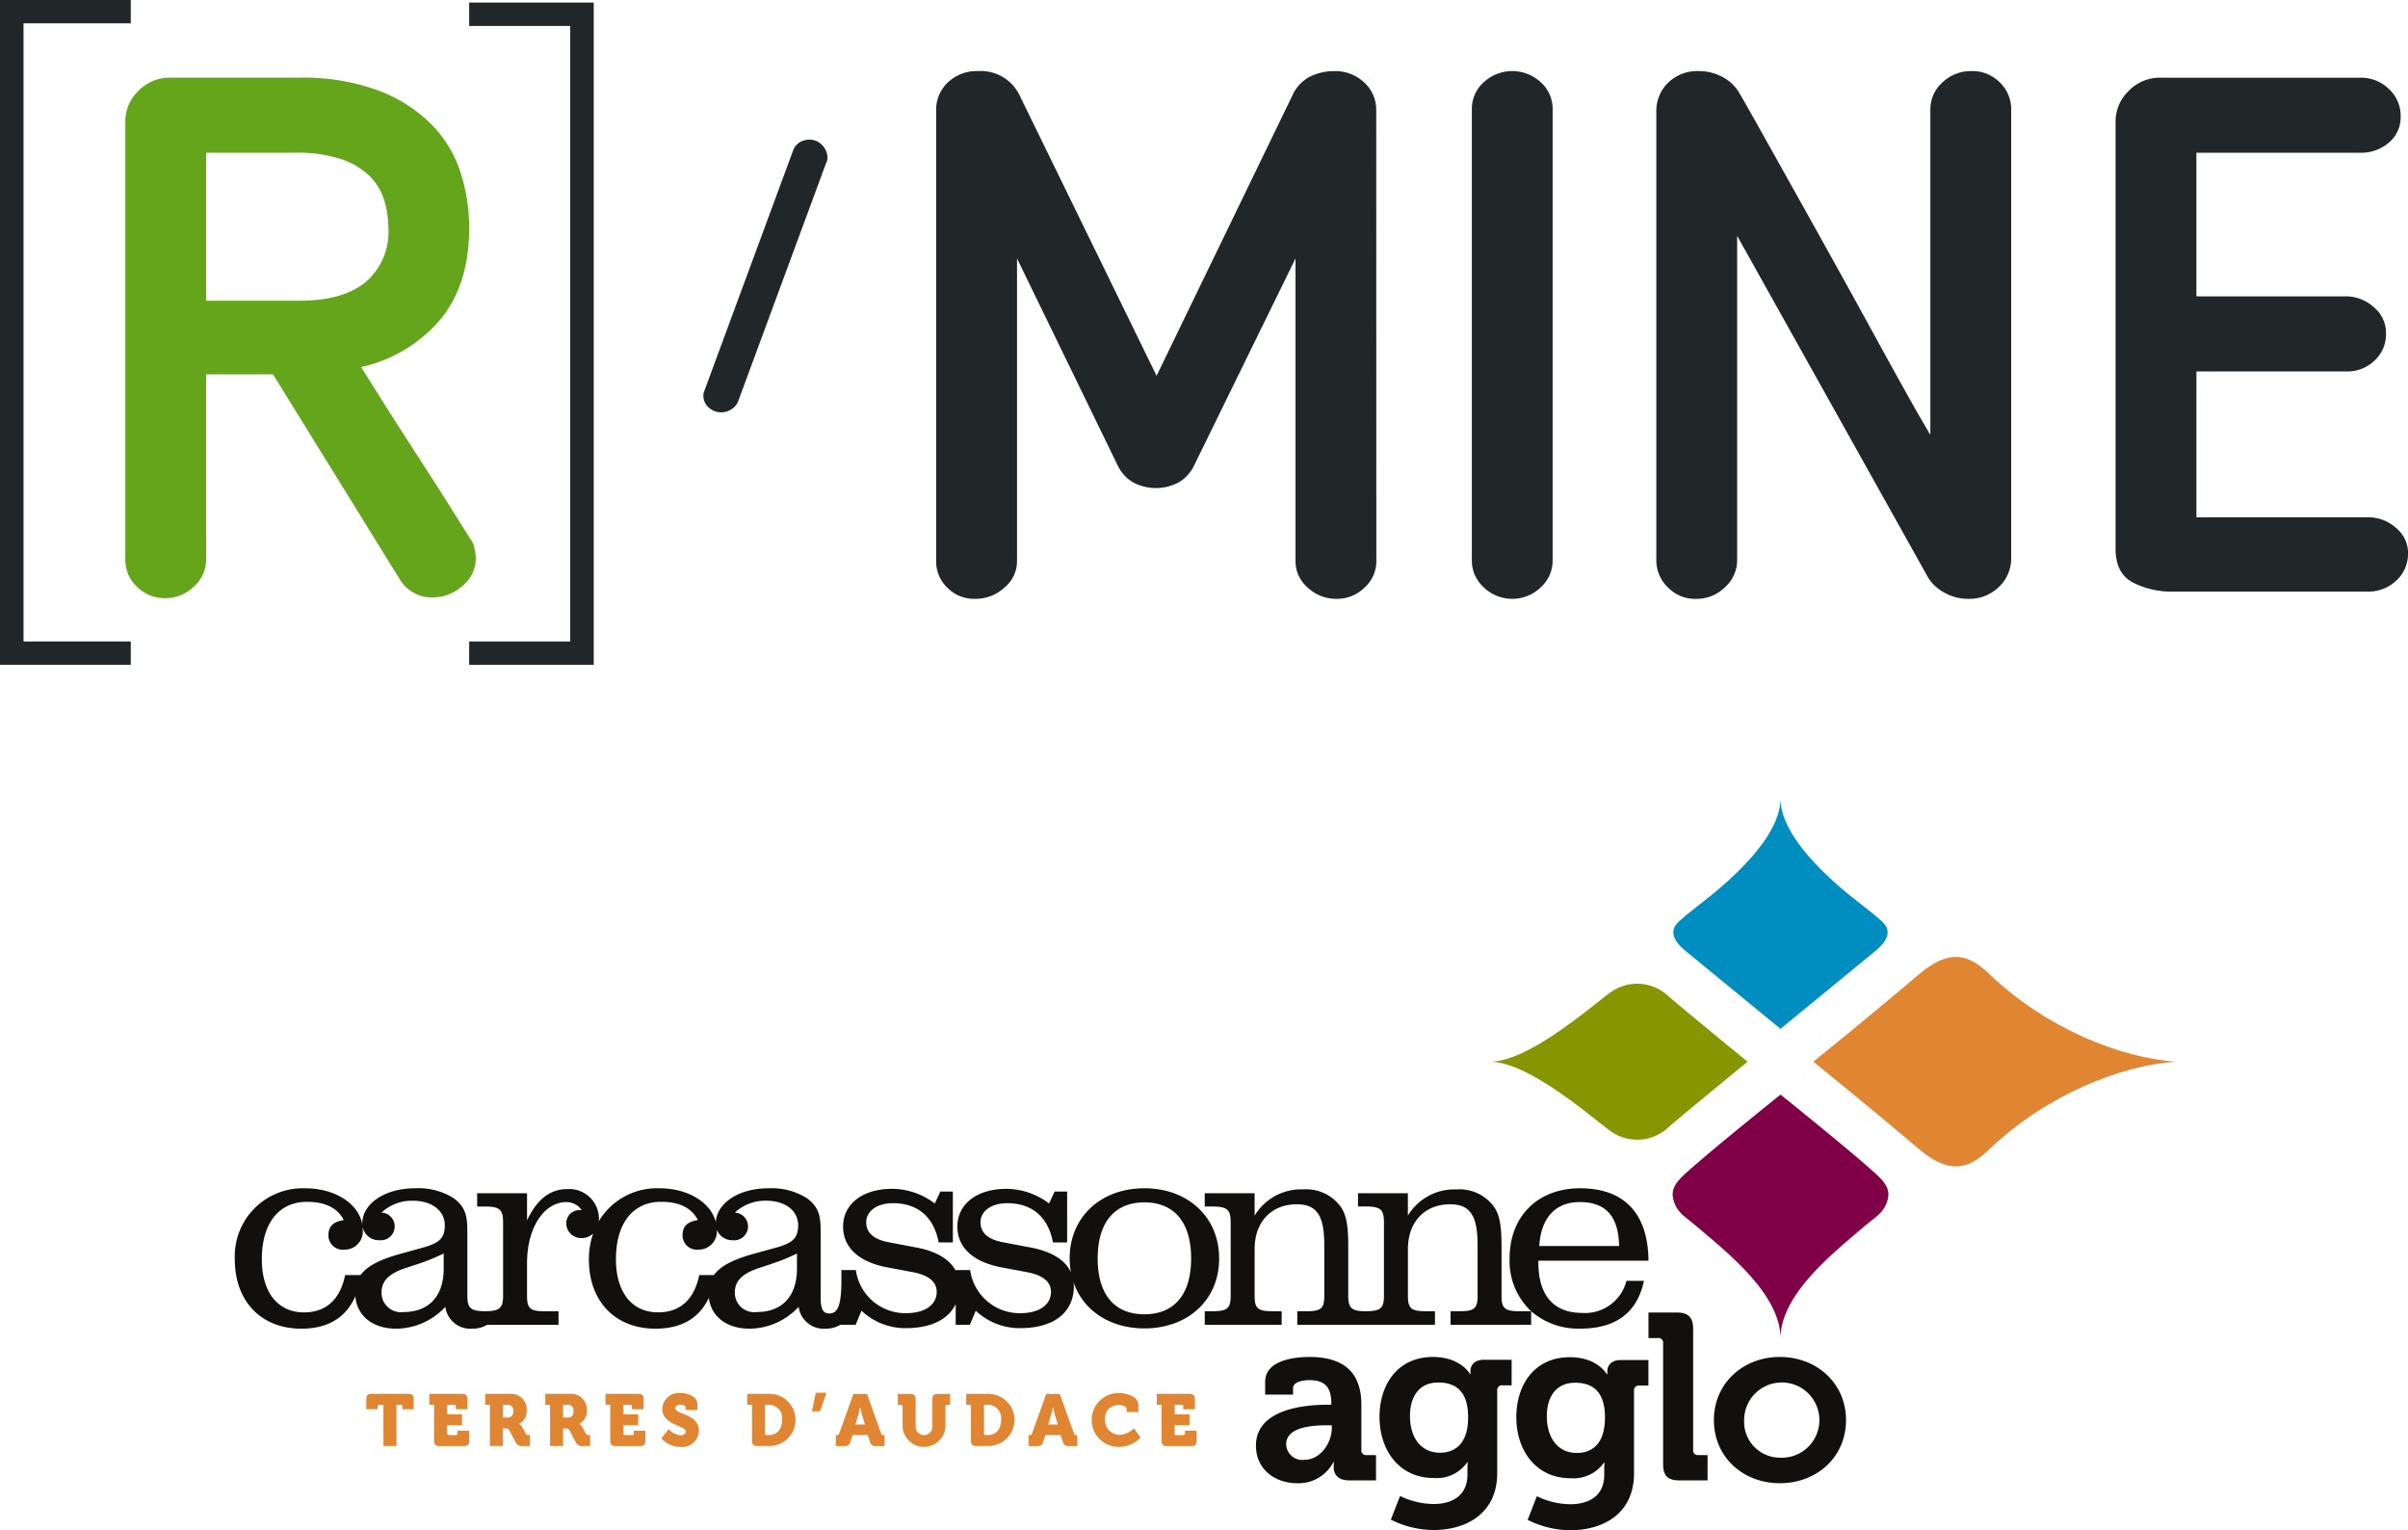 <svg xmlns="http://www.w3.org/2000/svg" width="307.635" height="195.446" viewBox="0 0 307.635 195.446"><g id="Groupe_1358" data-name="Groupe 1358" transform="translate(-9694 23968)"><g id="Groupe_1355" data-name="Groupe 1355" transform="translate(9502.433 -24010.629)"><g id="Groupe_62" data-name="Groupe 62" transform="translate(238.362 220.515)"><path id="Trac&#xE9;_300" data-name="Trac&#xE9; 300" d="M252.771,277.376h-.54a.186.186,0,0,0-.2.2v.364h-1.444v-1.321c0-.476.168-.643.642-.643h4.758c.475,0,.642.167.642.643v1.321h-1.442v-.364a.186.186,0,0,0-.205-.2h-.54v5.26h-1.666Z" transform="translate(-250.583 -275.84)" fill="#e08633"></path><path id="Trac&#xE9;_301" data-name="Trac&#xE9; 301" d="M265.1,277.376h-.605v-1.4h4.189c.475,0,.68.2.68.68v1.284h-1.489v-.364a.186.186,0,0,0-.2-.2h-.9v1.211h1.9v1.4h-1.9v1.052a.186.186,0,0,0,.2.2h.921a.186.186,0,0,0,.2-.2v-.364h1.49v1.285c0,.475-.205.68-.68.68h-3.128c-.475,0-.68-.2-.68-.68Z" transform="translate(-256.441 -275.84)" fill="#e08633"></path><path id="Trac&#xE9;_302" data-name="Trac&#xE9; 302" d="M277.427,277.376h-.605v-1.4h3.11a2,2,0,0,1,2.2,2.095,1.805,1.805,0,0,1-.978,1.732v.019a.923.923,0,0,1,.41.4l.419.8a.439.439,0,0,0,.456.214h.111v1.4h-.912a.874.874,0,0,1-.94-.494l-.782-1.5c-.112-.2-.252-.252-.6-.252h-.223v2.244h-1.666Zm2.244,1.62c.493,0,.754-.289.754-.82s-.261-.8-.726-.8h-.605V279Z" transform="translate(-261.635 -275.84)" fill="#e08633"></path><path id="Trac&#xE9;_303" data-name="Trac&#xE9; 303" d="M290.708,277.376H290.1v-1.4h3.11a2,2,0,0,1,2.2,2.095,1.805,1.805,0,0,1-.978,1.732v.019a.92.92,0,0,1,.41.4l.42.8a.438.438,0,0,0,.456.214h.111v1.4h-.913a.875.875,0,0,1-.94-.494l-.782-1.5c-.112-.2-.251-.252-.6-.252h-.224v2.244h-1.666Zm2.243,1.62c.493,0,.755-.289.755-.82s-.262-.8-.727-.8h-.605V279Z" transform="translate(-267.229 -275.84)" fill="#e08633"></path><path id="Trac&#xE9;_304" data-name="Trac&#xE9; 304" d="M303.989,277.376h-.605v-1.4h4.189c.475,0,.68.2.68.68v1.284h-1.489v-.364a.186.186,0,0,0-.2-.2h-.9v1.211h1.9v1.4h-1.9v1.052a.186.186,0,0,0,.205.2h.921a.186.186,0,0,0,.2-.2v-.364h1.49v1.285c0,.475-.205.68-.68.68h-3.128c-.475,0-.68-.2-.68-.68Z" transform="translate(-272.822 -275.84)" fill="#e08633"></path><path id="Trac&#xE9;_305" data-name="Trac&#xE9; 305" d="M316.638,280.4a2.38,2.38,0,0,0,1.526.783c.335,0,.67-.12.67-.494,0-.735-3.016-.818-3.016-2.9a2.143,2.143,0,0,1,2.374-2c.884,0,2.123.428,2.123,1.443v.726h-1.49v-.289c0-.242-.345-.39-.652-.39-.335,0-.68.14-.68.447,0,.81,3.016.7,3.016,2.887a2.13,2.13,0,0,1-2.365,2.057,3.252,3.252,0,0,1-2.43-1.1Z" transform="translate(-278.017 -275.758)" fill="#e08633"></path><path id="Trac&#xE9;_306" data-name="Trac&#xE9; 306" d="M335.277,277.376h-.605v-1.4h2.737a3.33,3.33,0,1,1,0,6.657h-1.452c-.475,0-.68-.2-.68-.68Zm1.871,3.864h.2c1.1,0,1.769-.67,1.769-1.946a1.684,1.684,0,0,0-1.769-1.918h-.4v3.659A.186.186,0,0,0,337.149,281.239Z" transform="translate(-286.001 -275.84)" fill="#e08633"></path><path id="Trac&#xE9;_307" data-name="Trac&#xE9; 307" d="M349.437,275.738h1.368l-.829,2.374h-1.042Z" transform="translate(-292.008 -275.738)" fill="#e08633"></path><path id="Trac&#xE9;_308" data-name="Trac&#xE9; 308" d="M354.223,281.239h.177c.149,0,.2-.047.251-.2l1.816-5.056H358.2l1.815,5.056c.056.157.1.2.252.2h.177v1.4h-1.071a.676.676,0,0,1-.782-.541l-.289-.856h-1.936l-.289.856a.677.677,0,0,1-.782.541h-1.071Zm3.723-1.35-.335-1.107c-.13-.419-.27-1.1-.27-1.1h-.018s-.14.68-.27,1.1l-.335,1.107Z" transform="translate(-294.236 -275.84)" fill="#e08633"></path><path id="Trac&#xE9;_309" data-name="Trac&#xE9; 309" d="M368.51,277.58a.186.186,0,0,0-.2-.2h-.4v-1.4H369.5c.474,0,.68.2.68.68v3.481a1.071,1.071,0,1,0,2.141,0v-3.481c0-.475.2-.68.68-.68h1.592v1.4h-.4a.186.186,0,0,0-.206.2v2.607a2.743,2.743,0,0,1-5.474,0Z" transform="translate(-299.998 -275.84)" fill="#e08633"></path><path id="Trac&#xE9;_310" data-name="Trac&#xE9; 310" d="M383.609,277.376H383v-1.4h2.737a3.33,3.33,0,1,1,0,6.657h-1.452c-.475,0-.68-.2-.68-.68Zm1.871,3.864h.2c1.1,0,1.769-.67,1.769-1.946a1.684,1.684,0,0,0-1.769-1.918h-.4v3.659A.186.186,0,0,0,385.48,281.239Z" transform="translate(-306.357 -275.84)" fill="#e08633"></path><path id="Trac&#xE9;_311" data-name="Trac&#xE9; 311" d="M396.782,281.239h.177c.149,0,.2-.047.251-.2l1.816-5.056h1.731l1.816,5.056c.056.157.1.2.251.2H403v1.4H401.93a.676.676,0,0,1-.782-.541l-.289-.856h-1.937l-.288.856a.676.676,0,0,1-.782.541h-1.071Zm3.724-1.35-.335-1.107c-.13-.419-.27-1.1-.27-1.1h-.018s-.14.68-.271,1.1l-.335,1.107Z" transform="translate(-312.161 -275.84)" fill="#e08633"></path><path id="Trac&#xE9;_312" data-name="Trac&#xE9; 312" d="M414.086,275.786c.791,0,2.551.307,2.551,1.555v.875h-1.49v-.363c0-.381-.6-.53-1.023-.53a1.679,1.679,0,0,0-1.751,1.834,1.9,1.9,0,0,0,1.787,1.974,2.712,2.712,0,0,0,1.9-.848l.847,1.192a3.825,3.825,0,0,1-2.775,1.192,3.44,3.44,0,1,1-.046-6.88Z" transform="translate(-317.998 -275.758)" fill="#e08633"></path><path id="Trac&#xE9;_313" data-name="Trac&#xE9; 313" d="M425.668,277.376h-.605v-1.4h4.19c.475,0,.68.2.68.68v1.284h-1.49v-.364a.186.186,0,0,0-.2-.2h-.9v1.211h1.9v1.4h-1.9v1.052a.186.186,0,0,0,.2.2h.921a.186.186,0,0,0,.2-.2v-.364h1.489v1.285c0,.475-.2.68-.68.68h-3.128c-.475,0-.68-.2-.68-.68Z" transform="translate(-324.073 -275.84)" fill="#e08633"></path></g><path id="Trac&#xE9;_314" data-name="Trac&#xE9; 314" d="M498.557,195.43c4.973,0,12.9,7.021,15.386,8.831a5.832,5.832,0,0,0,7.5-.51c2.175-1.889,10.056-8.322,10.056-8.322s-7.881-6.433-10.056-8.322a5.834,5.834,0,0,0-7.5-.511C511.453,188.408,503.53,195.43,498.557,195.43Z" transform="translate(-116.666 -17.199)" fill="#869500"></path><path id="Trac&#xE9;_315" data-name="Trac&#xE9; 315" d="M552.7,241.081c0-5.527-6.515-10.732-10.272-13.941-1.058-.905-1.955-1.56-2.31-1.916a3.766,3.766,0,0,1-1.2-2.461c0-.954.472-1.68,1.621-2.729,3.177-2.9,12.162-10.094,12.162-10.094s8.984,7.2,12.162,10.105c1.148,1.049,1.621,1.763,1.621,2.717a3.769,3.769,0,0,1-1.2,2.461c-.355.356-1.253,1.011-2.312,1.916C559.212,230.349,552.7,235.554,552.7,241.081Z" transform="translate(-133.664 -27.509)" fill="#800047"></path><path id="Trac&#xE9;_316" data-name="Trac&#xE9; 316" d="M616.322,192.947c-7.094-.487-16.53-4.233-23.774-11.118-2.252-2.138-4.7-3.79-9.15.013-5.386,4.607-13.414,11.1-13.414,11.1s8.028,6.5,13.414,11.1c4.447,3.8,6.9,2.15,9.15.012,7.245-6.881,16.68-10.63,23.774-11.116Z" transform="translate(-146.751 -14.716)" fill="#e08633"></path><g id="Groupe_63" data-name="Groupe 63" transform="translate(352.021 210.261)"><path id="Trac&#xE9;_317" data-name="Trac&#xE9; 317" d="M456.1,273.932h.482v-.12c0-2.205-.875-3.02-2.838-3.02-.695,0-2.052.182-2.052,1.027v.816h-3.563V271c0-2.869,4.045-3.171,5.646-3.171,5.133,0,6.644,2.688,6.644,6.13V279.7a.6.6,0,0,0,.663.664h1.207v3.231h-3.442c-1.418,0-1.963-.785-1.963-1.691,0-.391.03-.664.03-.664h-.059a5.014,5.014,0,0,1-4.651,2.718c-2.747,0-5.254-1.72-5.254-4.8C446.951,274.323,453.6,273.932,456.1,273.932Zm-2.959,7.035c2.052,0,3.5-2.174,3.5-4.046v-.364h-.664c-1.995,0-5.164.275-5.164,2.418A2.054,2.054,0,0,0,453.142,280.967Z" transform="translate(-446.951 -262.153)" fill="#12100f"></path><path id="Trac&#xE9;_318" data-name="Trac&#xE9; 318" d="M481.041,267.831c3.563,0,4.74,2.175,4.74,2.175h.061v-.394c0-.695.483-1.419,1.691-1.419H491.1v3.262h-1.177a.587.587,0,0,0-.664.6v10.6c0,5.283-4.107,7.278-8.124,7.278a12.282,12.282,0,0,1-5.466-1.329l1.178-3.02a9.944,9.944,0,0,0,4.258,1.027c2.325,0,4.349-1,4.349-3.775v-.725c0-.362.031-.816.031-.816h-.061a4.771,4.771,0,0,1-4.288,1.995c-4.408,0-6.914-3.564-6.914-7.791S476.6,267.831,481.041,267.831Zm4.5,7.7c0-3.5-1.752-4.438-3.835-4.438-2.326,0-3.593,1.69-3.593,4.287,0,2.688,1.358,4.68,3.834,4.68C483.789,280.059,485.541,279,485.541,275.531Z" transform="translate(-458.435 -262.153)" fill="#12100f"></path><path id="Trac&#xE9;_319" data-name="Trac&#xE9; 319" d="M511.248,267.883c3.563,0,4.74,2.175,4.74,2.175h.061v-.394c0-.695.483-1.419,1.691-1.419H521.3v3.262h-1.177a.587.587,0,0,0-.664.6v10.6c0,5.283-4.107,7.277-8.124,7.277a12.268,12.268,0,0,1-5.464-1.329l1.176-3.02a9.947,9.947,0,0,0,4.258,1.027c2.325,0,4.349-1,4.349-3.775v-.725c0-.362.031-.816.031-.816h-.061a4.772,4.772,0,0,1-4.288,1.995c-4.409,0-6.914-3.564-6.914-7.791S506.809,267.883,511.248,267.883Zm4.5,7.7c0-3.5-1.751-4.438-3.833-4.438-2.326,0-3.594,1.69-3.594,4.287,0,2.687,1.36,4.68,3.835,4.68C514,280.111,515.747,279.056,515.747,275.583Z" transform="translate(-471.158 -262.175)" fill="#12100f"></path><path id="Trac&#xE9;_320" data-name="Trac&#xE9; 320" d="M535.46,261.948a.592.592,0,0,0-.665-.664h-1.208v-3.262h3.654c1.419,0,2.054.636,2.054,2.055v15.491a.6.6,0,0,0,.664.664h1.178v3.231h-3.625c-1.45,0-2.052-.6-2.052-2.052Z" transform="translate(-483.441 -258.021)" fill="#12100f"></path><path id="Trac&#xE9;_321" data-name="Trac&#xE9; 321" d="M556.453,267.831c4.71,0,8.455,3.351,8.455,8.063,0,4.741-3.745,8.062-8.455,8.062-4.681,0-8.424-3.321-8.424-8.062C548.029,271.182,551.773,267.831,556.453,267.831Zm0,12.864a4.807,4.807,0,1,0-4.559-4.8A4.585,4.585,0,0,0,556.453,280.695Z" transform="translate(-489.524 -262.153)" fill="#12100f"></path></g><path id="Trac&#xE9;_322" data-name="Trac&#xE9; 322" d="M552.764,144.628c0,4.942,6.514,10.6,10.27,13.469,1.06.809,1.958,1.559,2.312,1.879s1.109.853,1.109,1.719c0,.63-.381,1.422-1.529,2.36-3.178,2.6-12.162,9.975-12.162,9.975s-8.985-7.377-12.162-9.975c-1.149-.938-1.529-1.731-1.529-2.36,0-.866.755-1.4,1.11-1.719s1.252-1.07,2.31-1.879C546.249,155.227,552.764,149.57,552.764,144.628Z" transform="translate(-133.731)" fill="#008dbf"></path><g id="Groupe_65" data-name="Groupe 65" transform="translate(221.567 194.393)"><path id="Trac&#xE9;_323" data-name="Trac&#xE9; 323" d="M483.844,246.525c-3.6,0-5.572-2.223-5.572-6.422v-.248h14.063c-.038-6.033-3.108-9.247-8.719-9.247-5.421,0-9.022,3.564-9.022,8.966a8.808,8.808,0,0,0,2.756,6.741h-1.473c-1.923,0-2.313-.388-2.313-2.011v-5.931c0-2.4-.072-4.2-1.033-5.5a5.462,5.462,0,0,0-4.734-2.118A6.929,6.929,0,0,0,461.6,234.1v-2.86H455.23v1.695h1c1.921,0,2.314.424,2.314,2.048V244.3c0,1.614-.391,2-2.282,2.01s-2.28-.4-2.28-2.01v-5.931c0-2.4-.072-4.2-1.033-5.5a5.461,5.461,0,0,0-4.735-2.118,6.931,6.931,0,0,0-6.194,3.354v-2.86h-6.372v1.695h1c1.923,0,2.314.424,2.314,2.048V244.3c0,1.624-.391,2.011-2.314,2.011h-1v1.729h9.826v-1.729H444.3c-1.922,0-2.279-.388-2.279-2.011v-5.931c0-3.53,2.208-5.715,5.377-5.715,2.7,0,3.523,1.622,3.523,5.258V244.3c0,1.624-.355,2.011-2.278,2.011h-1.174v1.729h17.591v-1.729h-1.174c-1.923,0-2.279-.388-2.279-2.011v-5.931c0-3.53,2.208-5.715,5.376-5.715,2.7,0,3.523,1.622,3.523,5.258V244.3c0,1.624-.355,2.011-2.278,2.011H467.05v1.729h10.3v-1.726a9.175,9.175,0,0,0,6.262,2.221c4.586,0,7.278-2.048,8.15-6.106h-2.237A5.453,5.453,0,0,1,483.844,246.525Zm-.3-14.153c3.375,0,4.966,1.837,5.041,5.613h-10.2C478.613,234.35,480.47,232.372,483.54,232.372Z" transform="translate(-311.736 -230.607)" fill="#12100f"></path><g id="Groupe_64" data-name="Groupe 64"><path id="Trac&#xE9;_324" data-name="Trac&#xE9; 324" d="M337.767,230.607c-5.53,0-9.546,3.637-9.546,8.966a9.925,9.925,0,0,0,.163,1.771c-.72-1.572-2.482-2.682-5.216-3.183l-3.347-.636c-1.993-.353-2.99-1.2-2.99-2.577s1.317-2.435,3.418-2.435c3.168,0,5.233,1.766,5.838,5.012H327.9v-6.493h-1.6l-.711,1.517a9.138,9.138,0,0,0-5.411-1.872c-3.987,0-6.3,2.084-6.3,4.8,0,2.682,1.958,4.518,5.588,5.224l3.2.6c2.136.389,3.169,1.237,3.169,2.542,0,1.624-1.461,2.718-3.916,2.718a6.378,6.378,0,0,1-6.407-5.506h-1.85v.079c-.779-1.458-2.485-2.5-5.095-2.974l-3.345-.636c-1.995-.353-2.991-1.2-2.991-2.577s1.317-2.435,3.417-2.435c3.168,0,5.233,1.766,5.837,5.012H313.3v-6.493h-1.6l-.712,1.517a9.137,9.137,0,0,0-5.411-1.872c-3.987,0-6.3,2.084-6.3,4.8,0,2.682,1.959,4.518,5.59,5.224l3.2.6c2.136.389,3.168,1.237,3.168,2.542,0,1.624-1.459,2.718-3.916,2.718a6.38,6.38,0,0,1-6.409-5.506h-1.85v1.9c-.074,2.471-.407,3.642-1.548,3.642-.854,0-1.1-.67-1.1-2.082v-8.223c0-2.013-.142-3.212-1.745-4.411a8.471,8.471,0,0,0-4.875-1.273c-4,0-6.655,1.99-6.778,4.319-.588-2.379-3.366-4.319-7.243-4.319a8.654,8.654,0,0,0-7.718,4.231,3.151,3.151,0,0,0,.031-.384,3.79,3.79,0,0,0-4.058-3.74c-2.208,0-3.88,1.341-5.126,3.987v-3.458h-6.373v1.695h1c1.921,0,2.313.424,2.313,2.048V244.3c0,.945-.145,1.462-.633,1.738a1.519,1.519,0,0,1-.272.116l-.054.017a2.67,2.67,0,0,1-.31.071c-.045.007-.1.012-.145.018-.1.013-.2.027-.311.034-.175.011-.362.017-.571.019-.134,0-.249-.009-.369-.013-1.548-.061-1.9-.5-1.9-2v-8.012c0-2.013-.142-3.212-1.745-4.411a8.472,8.472,0,0,0-4.877-1.273c-4.093,0-6.8,2.083-6.8,4.483a2.106,2.106,0,0,0,2.172,2.153,1.771,1.771,0,1,0,.284-3.529A5.679,5.679,0,0,1,244.3,232.2c2.492,0,4.093,1.306,4.093,3.141,0,1.729-.818,2.294-2.848,2.86l-2.812.775c-2.554.715-4.23,1.512-5.1,2.718h-1.972c-.641,3.142-2.456,4.765-5.268,4.765-3.311,0-5.375-2.542-5.375-6.777,0-4.693,2.242-7.341,5.767-7.341,2.385,0,3.916.811,4.7,2.329-1.353.212-1.959.812-1.959,1.941a1.834,1.834,0,0,0,2.065,1.836,2.318,2.318,0,0,0,2.314-2.577c0-2.788-2.99-5.259-7.369-5.259a8.684,8.684,0,0,0-8.97,9.071c0,5.4,3.382,8.86,8.508,8.86,3.392,0,5.7-1.416,6.892-4.147.188,2.474,2.182,4.147,5.232,4.147a8.662,8.662,0,0,0,6.265-2.789,3.21,3.21,0,0,0,3.382,2.789,3.608,3.608,0,0,0,1.951-.495h9.125v-1.729h-1.745c-1.922,0-2.277-.388-2.277-2.011v-4.093c0-4.838,2.349-7.838,4.983-7.838a2.313,2.313,0,0,1,1.994,1.024h-.214a1.665,1.665,0,0,0-1.745,1.765,1.884,1.884,0,0,0,1.995,1.8,2.013,2.013,0,0,0,1.438-.592,10.038,10.038,0,0,0-.55,3.308c0,5.4,3.382,8.86,8.508,8.86,3.312,0,5.6-1.339,6.814-3.943.281,2.36,2.247,3.943,5.212,3.943a8.662,8.662,0,0,0,6.266-2.789,3.21,3.21,0,0,0,3.381,2.789,3.628,3.628,0,0,0,1.943-.495h1.956l.748-1.8a8.133,8.133,0,0,0,5.694,2.224c3.244,0,5.423-1.147,6.34-3.072v2.648h1.815l.748-1.8a8.136,8.136,0,0,0,5.7,2.224c4.378,0,6.835-2.083,6.835-5.365a4.457,4.457,0,0,0-.051-.519c1.217,3.628,4.655,5.919,9.063,5.919,5.528,0,9.546-3.6,9.546-8.93S343.295,230.607,337.767,230.607Zm-89.517,10.236c0,3.671-1.993,5.574-5.162,5.574a2.474,2.474,0,0,1-2.777-2.5c0-1.588,1.1-2.505,3.347-3.211l1.389-.458a25.555,25.555,0,0,0,3.2-1.308Zm45.135,0c0,3.671-1.993,5.574-5.161,5.574a2.474,2.474,0,0,1-2.777-2.5c0-1.588,1.1-2.505,3.347-3.211l1.388-.458a25.477,25.477,0,0,0,3.2-1.308Zm-2.7-2.646-2.813.775c-2.554.715-4.229,1.512-5.1,2.718H280.9c-.64,3.142-2.455,4.765-5.268,4.765-3.31,0-5.375-2.542-5.375-6.777,0-4.693,2.242-7.341,5.766-7.341,2.385,0,3.917.811,4.7,2.329-1.353.212-1.958.812-1.958,1.941a1.833,1.833,0,0,0,2.063,1.836,2.313,2.313,0,0,0,2.313-2.554,2.108,2.108,0,0,0,2.024,1.354,1.771,1.771,0,1,0,.285-3.529,5.677,5.677,0,0,1,3.987-1.518c2.492,0,4.1,1.306,4.1,3.141C293.529,237.065,292.71,237.631,290.681,238.2Zm47.086,8.506c-3.8,0-5.97-2.507-5.97-7.13s2.174-7.165,5.97-7.165,5.97,2.54,5.97,7.165S341.563,246.7,337.767,246.7Z" transform="translate(-221.567 -230.607)" fill="#12100f"></path></g></g></g><g id="Groupe_1357" data-name="Groupe 1357" transform="translate(8309.748 -24300.852)"><path id="Trac&#xE9;_1" data-name="Trac&#xE9; 1" d="M1430.752,360.02a12.11,12.11,0,0,0-.516-3.491,7.414,7.414,0,0,0-1.83-3.073,9.517,9.517,0,0,0-3.615-2.188,17.714,17.714,0,0,0-5.96-.838h-11.36v18.9h11.922q5.538,0,8.45-2.374a8.432,8.432,0,0,0,2.91-6.936m10.327,0q0,7.263-3.708,11.731a18.433,18.433,0,0,1-10.092,6.051q3.473,5.587,6.947,10.94t6.948,10.939a2.464,2.464,0,0,1,.562,1.21,6.423,6.423,0,0,1,.189,1.3,4.479,4.479,0,0,1-1.737,3.584,5.606,5.606,0,0,1-3.615,1.444,4.748,4.748,0,0,1-4.318-2.235l-16.241-26.255h-8.543V402.38a4.647,4.647,0,0,1-1.548,3.445,5.168,5.168,0,0,1-3.708,1.49,4.972,4.972,0,0,1-3.568-1.444,4.659,4.659,0,0,1-1.5-3.491V346.426a5.338,5.338,0,0,1,1.69-3.909,5.533,5.533,0,0,1,4.037-1.676h16.334a28,28,0,0,1,10.374,1.676,18.978,18.978,0,0,1,6.759,4.375,15.537,15.537,0,0,1,3.661,6.145,23.257,23.257,0,0,1,1.08,6.982" transform="translate(3.113 1.93)" fill="#64a51c"></path><path id="Trac&#xE9;_2" data-name="Trac&#xE9; 2" d="M1461.1,380.569a2.16,2.16,0,0,1-.877,1.085,2.4,2.4,0,0,1-1.312.391,2.272,2.272,0,0,1-1.6-.629,1.934,1.934,0,0,1-.678-1.455,1.791,1.791,0,0,1,.043-.435l11.383-30.829a2.1,2.1,0,0,1,.833-1.107,2.278,2.278,0,0,1,1.268-.37,2.166,2.166,0,0,1,1.666.716,2.3,2.3,0,0,1,.655,1.585,1.642,1.642,0,0,1-.045.369.922.922,0,0,1-.13.327Z" transform="translate(17.48 3.47)" fill="#212628"></path><path id="Trac&#xE9;_3" data-name="Trac&#xE9; 3" d="M1536.821,402.823a4.464,4.464,0,0,1-1.5,3.3,4.976,4.976,0,0,1-3.567,1.444,5.248,5.248,0,0,1-3.708-1.444,4.4,4.4,0,0,1-1.549-3.3v-38.73l-12.955,26.44a4.944,4.944,0,0,1-2.019,2.188,6.212,6.212,0,0,1-5.726,0,4.938,4.938,0,0,1-2.019-2.187l-12.862-26.44v38.73a4.35,4.35,0,0,1-1.6,3.3,5.422,5.422,0,0,1-3.756,1.444,4.77,4.77,0,0,1-3.567-1.444,4.6,4.6,0,0,1-1.408-3.3v-57.63a4.771,4.771,0,0,1,1.5-3.584,5.326,5.326,0,0,1,3.849-1.443,5.5,5.5,0,0,1,5.256,2.98l17.556,35.936,17.46-36.029a4.888,4.888,0,0,1,2.253-2.235,7.082,7.082,0,0,1,3-.652,5.371,5.371,0,0,1,3.8,1.443,4.7,4.7,0,0,1,1.549,3.584Z" transform="translate(23.265 1.766)" fill="#212628"></path><path id="Trac&#xE9;_4" data-name="Trac&#xE9; 4" d="M1535.712,345.007a4.56,4.56,0,0,1,1.5-3.4,5.364,5.364,0,0,1,7.322,0,4.565,4.565,0,0,1,1.5,3.4V402.73a4.613,4.613,0,0,1-1.5,3.351,5.243,5.243,0,0,1-7.322,0,4.607,4.607,0,0,1-1.5-3.351Z" transform="translate(36.576 1.766)" fill="#212628"></path><path id="Trac&#xE9;_5" data-name="Trac&#xE9; 5" d="M1594.5,407.572a6.145,6.145,0,0,1-2.91-.745,5.479,5.479,0,0,1-2.159-1.955l-24.409-43.664v41.43a4.646,4.646,0,0,1-1.548,3.445,5.168,5.168,0,0,1-3.708,1.49,4.853,4.853,0,0,1-3.615-1.49,4.78,4.78,0,0,1-1.455-3.445V345.38a5.03,5.03,0,0,1,1.5-3.724,5.359,5.359,0,0,1,3.943-1.49,6.346,6.346,0,0,1,3,.745,5.284,5.284,0,0,1,2.159,2.048q1.032,1.769,2.957,5.213t4.272,7.635q2.344,4.19,4.929,8.844t4.927,8.938q2.346,4.283,4.272,7.727t3.052,5.307V345.1a4.6,4.6,0,0,1,1.548-3.491,5.25,5.25,0,0,1,3.708-1.444,4.93,4.93,0,0,1,3.614,1.444,4.739,4.739,0,0,1,1.455,3.491v57.256a5,5,0,0,1-1.548,3.678,5.426,5.426,0,0,1-3.99,1.536" transform="translate(41.16 1.766)" fill="#212628"></path><path id="Trac&#xE9;_6" data-name="Trac&#xE9; 6" d="M1639.315,401.542a4.624,4.624,0,0,1-1.5,3.538,5.182,5.182,0,0,1-3.661,1.4h-24.877a10.785,10.785,0,0,1-5.116-1.164q-2.209-1.162-2.206-4.329v-54.65a5.363,5.363,0,0,1,1.643-3.77,5.521,5.521,0,0,1,4.177-1.722h25.441a5.089,5.089,0,0,1,3.661,1.443,4.67,4.67,0,0,1,1.5,3.491,4.239,4.239,0,0,1-1.5,3.352,5.388,5.388,0,0,1-3.661,1.3h-20.935v18.341h19.151a5.279,5.279,0,0,1,3.474,1.349,4.269,4.269,0,0,1,1.6,3.4,4.586,4.586,0,0,1-1.457,3.444,5.016,5.016,0,0,1-3.614,1.4h-19.151v18.62h21.874a5.336,5.336,0,0,1,3.614,1.351,4.129,4.129,0,0,1,1.55,3.212" transform="translate(52.573 1.93)" fill="#212628"></path><path id="Trac&#xE9;_7" data-name="Trac&#xE9; 7" d="M1400.958,335.831v-2.98h-16.706v84.908h16.706v-2.978h-13.7v-78.95Z" transform="translate(0 0)" fill="#212628"></path><path id="Trac&#xE9;_8" data-name="Trac&#xE9; 8" d="M1445.442,333.119h-12.91v2.98h12.91v78.617h-12.91v2.98h15.915V333.119Z" transform="translate(11.659 0.065)" fill="#212628"></path></g></g></svg>